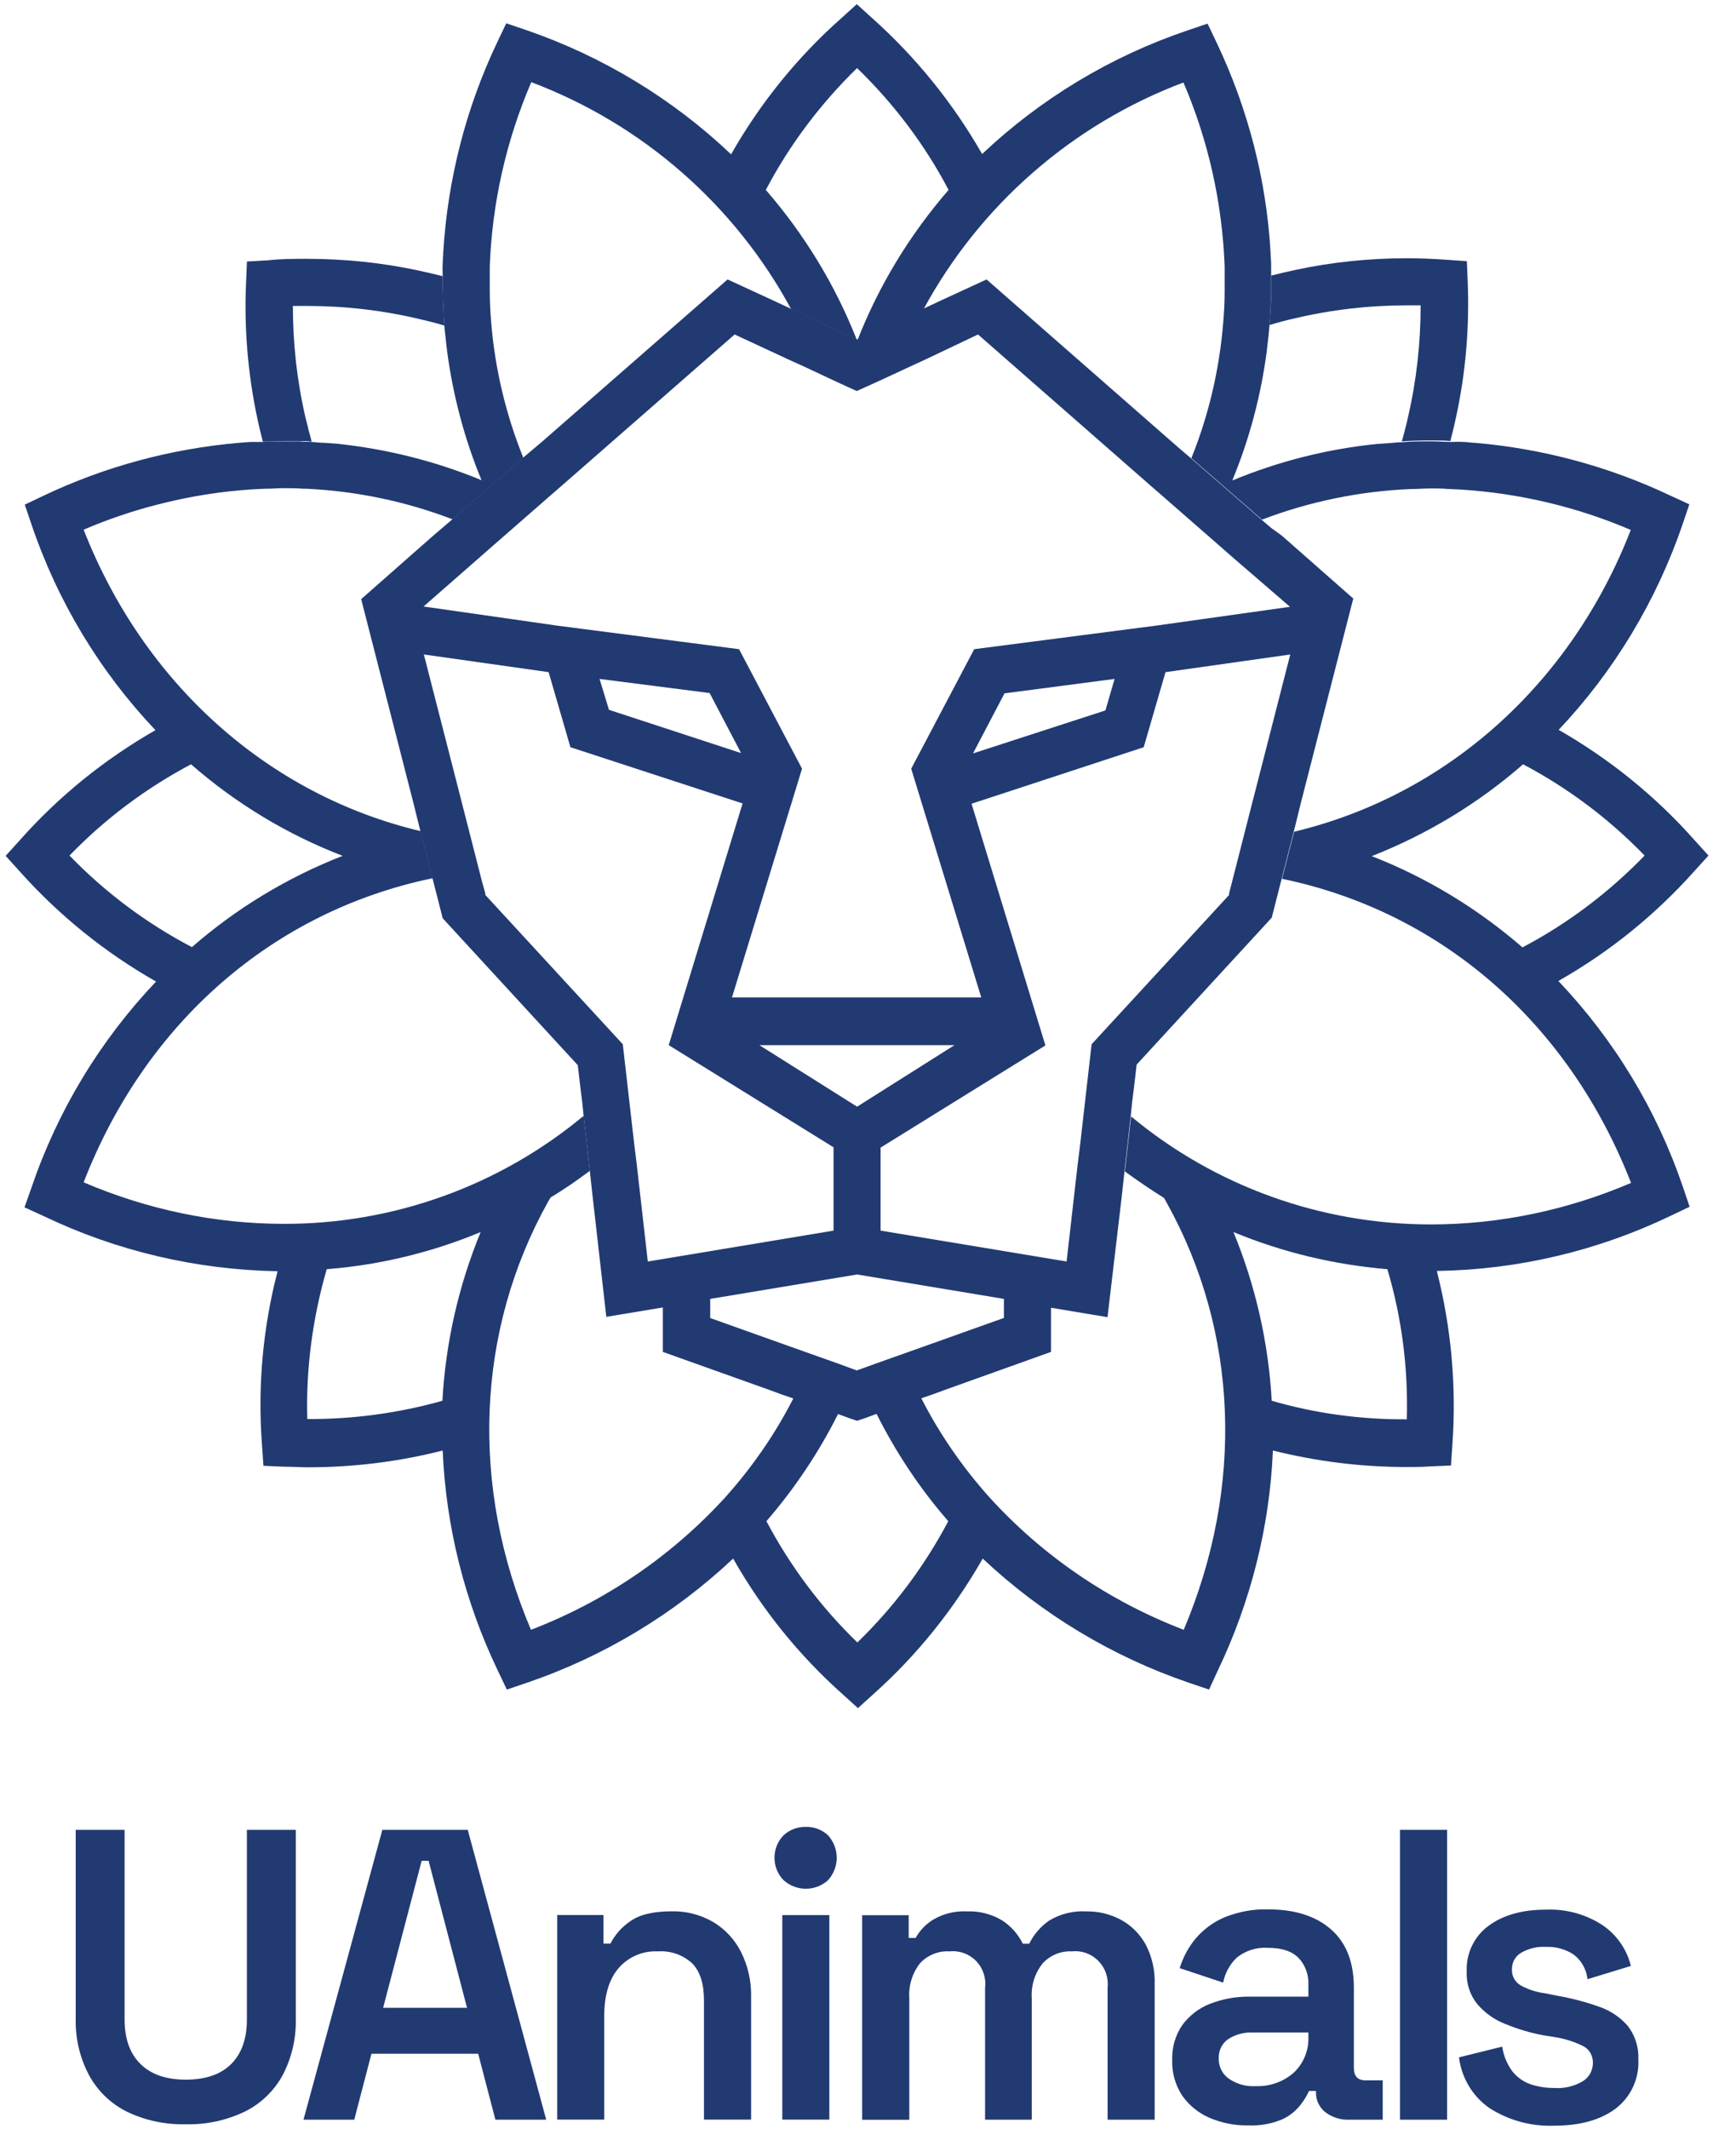 <svg width="62" height="76" viewBox="0 0 62 76" fill="none" xmlns="http://www.w3.org/2000/svg">
<path d="M60.512 31.103L61.017 30.546L60.512 29.989C59.125 28.423 57.485 27.099 55.667 26.058C57.653 23.956 59.156 21.454 60.092 18.722L60.333 18.007L59.65 17.692C57.453 16.651 55.099 16.02 52.682 15.81C52.545 15.81 52.398 15.779 52.261 15.779C52.114 15.768 51.977 15.779 51.83 15.779C51.599 15.779 51.368 15.758 51.136 15.758H51.094C50.748 15.758 50.411 15.758 50.075 15.789C49.928 15.789 49.77 15.81 49.623 15.821L49.171 15.852C47.395 16.031 45.66 16.472 44.01 17.155C44.62 15.684 45.03 14.139 45.24 12.552C45.261 12.394 45.272 12.247 45.293 12.089C45.314 11.932 45.324 11.784 45.335 11.637C45.366 11.248 45.387 10.86 45.398 10.46V9.441C45.398 9.283 45.377 9.157 45.377 9.01C45.23 6.414 44.567 3.87 43.453 1.526L43.127 0.843L42.413 1.085C39.68 2.01 37.178 3.513 35.076 5.499C34.036 3.681 32.711 2.041 31.145 0.643L30.599 0.149L30.042 0.654C28.476 2.041 27.151 3.681 26.11 5.51C24.019 3.523 21.517 2.01 18.795 1.074L18.08 0.832L17.755 1.516C16.64 3.859 15.989 6.403 15.831 8.999C15.831 9.146 15.81 9.283 15.81 9.43C15.8 9.577 15.81 9.714 15.81 9.861C15.81 10.197 15.81 10.534 15.831 10.87C15.831 11.122 15.852 11.375 15.873 11.627C15.873 11.774 15.905 11.932 15.915 12.079C15.936 12.226 15.947 12.384 15.968 12.541C16.178 14.118 16.588 15.674 17.198 17.145C15.547 16.462 13.813 16.031 12.037 15.842L11.585 15.81C11.438 15.81 11.29 15.789 11.133 15.779C10.986 15.768 10.849 15.779 10.702 15.758H10.113C9.914 15.758 9.63 15.758 9.388 15.779H8.957L8.537 15.81C6.119 16.02 3.765 16.651 1.568 17.692L0.885 18.017L1.127 18.732C2.052 21.465 3.565 23.977 5.552 26.069C3.733 27.109 2.094 28.433 0.706 30L0.202 30.557L0.706 31.114C2.104 32.68 3.744 34.004 5.573 35.045C3.576 37.147 2.062 39.648 1.127 42.392L0.874 43.106L1.568 43.422C4.175 44.672 7.023 45.335 9.914 45.387C9.388 47.405 9.199 49.497 9.356 51.578L9.409 52.335L10.166 52.366C10.45 52.366 10.723 52.387 11.007 52.387C12.625 52.387 14.244 52.188 15.81 51.788C15.926 54.511 16.598 57.18 17.776 59.64L18.101 60.323L18.816 60.081C21.559 59.146 24.072 57.632 26.184 55.646C27.214 57.464 28.528 59.093 30.084 60.481L30.641 60.985L31.198 60.481C32.753 59.093 34.067 57.453 35.097 55.646C37.21 57.632 39.722 59.146 42.465 60.081L43.18 60.323L43.495 59.64C44.672 57.18 45.345 54.511 45.461 51.788C47.016 52.177 48.614 52.377 50.222 52.377C50.506 52.377 50.779 52.377 51.063 52.356L51.82 52.324L51.872 51.568C52.019 49.486 51.83 47.395 51.315 45.377C54.206 45.335 57.054 44.662 59.661 43.411L60.344 43.085L60.102 42.371C59.167 39.627 57.653 37.126 55.656 35.024C57.474 33.994 59.114 32.669 60.512 31.103ZM58.736 30.546C57.464 31.86 55.992 32.974 54.374 33.825C52.776 32.438 50.958 31.334 48.992 30.567C50.968 29.789 52.797 28.686 54.395 27.288C55.992 28.129 57.464 29.232 58.736 30.546ZM2.482 30.546C3.754 29.232 5.215 28.139 6.823 27.288C8.421 28.686 10.25 29.789 12.236 30.557C10.271 31.324 8.442 32.428 6.855 33.815C5.226 32.964 3.754 31.86 2.482 30.546ZM11.669 45.314C13.561 45.166 15.421 44.715 17.166 43.989C16.378 45.902 15.915 47.941 15.8 50.012C14.233 50.453 12.604 50.674 10.975 50.664C10.923 48.866 11.164 47.058 11.669 45.314ZM42.276 58.189C39.617 57.17 37.231 55.551 35.318 53.438C34.361 52.366 33.542 51.179 32.89 49.896L31.292 50.453C31.986 51.841 32.848 53.144 33.867 54.311C33.016 55.919 31.923 57.38 30.62 58.641C29.316 57.38 28.223 55.919 27.372 54.311C28.391 53.134 29.253 51.841 29.947 50.453L28.349 49.896C27.698 51.179 26.878 52.366 25.921 53.438C24.008 55.541 21.622 57.17 18.963 58.189C16.788 53.071 16.998 47.531 19.573 42.907L19.668 42.749C20.151 42.465 20.613 42.139 21.065 41.803L20.845 39.838C17.839 42.339 14.044 43.706 10.134 43.695C7.675 43.695 5.247 43.18 2.987 42.213C5.205 36.495 9.766 32.533 15.453 31.355L15.022 29.674C9.567 28.381 5.131 24.397 2.987 18.911C3.849 18.543 4.742 18.238 5.657 18.007C6.76 17.723 7.885 17.544 9.02 17.471L9.451 17.45H9.514C9.714 17.45 9.914 17.429 10.124 17.429C10.334 17.429 10.597 17.429 10.838 17.45H10.944C12.73 17.534 14.496 17.902 16.167 18.543L18.69 16.346C18.07 14.812 17.681 13.182 17.544 11.532C17.513 11.164 17.492 10.786 17.492 10.408V9.504C17.576 7.244 18.08 5.016 18.974 2.934C22.936 4.427 26.237 7.307 28.255 11.038L30.599 12.131C29.831 10.176 28.728 8.369 27.351 6.781C28.202 5.163 29.306 3.702 30.609 2.43C31.923 3.702 33.027 5.163 33.878 6.781C32.501 8.369 31.397 10.176 30.63 12.131L32.985 11.038C35.003 7.317 38.303 4.438 42.266 2.945C43.159 5.026 43.653 7.254 43.737 9.514V10.418C43.737 10.796 43.716 11.175 43.684 11.543C43.548 13.193 43.169 14.822 42.549 16.357L45.072 18.553C46.775 17.902 48.582 17.534 50.401 17.46C50.642 17.46 50.874 17.439 51.115 17.439C51.357 17.439 51.515 17.439 51.715 17.46H51.778L52.209 17.481C54.29 17.618 56.329 18.101 58.242 18.921C56.108 24.418 51.673 28.391 46.218 29.695L45.787 31.376C51.473 32.554 56.024 36.516 58.252 42.234C55.992 43.201 53.565 43.716 51.105 43.716C47.195 43.716 43.401 42.36 40.395 39.859L40.174 41.824C40.636 42.16 41.099 42.476 41.572 42.77L41.666 42.938C44.231 47.542 44.441 53.071 42.276 58.189ZM45.419 50.012C45.303 47.941 44.841 45.902 44.052 43.989C45.808 44.715 47.657 45.156 49.549 45.314C50.064 47.048 50.296 48.856 50.243 50.674C48.603 50.685 46.974 50.464 45.419 50.012Z" fill="#223A72"/>
<path d="M52.419 10.082L52.388 9.325L51.631 9.272C51.168 9.241 50.716 9.22 50.254 9.22C48.909 9.22 47.563 9.357 46.249 9.64L45.829 9.735L45.398 9.84V10.429C45.398 10.818 45.367 11.206 45.335 11.606C45.482 11.564 45.619 11.522 45.776 11.48C45.934 11.438 46.06 11.406 46.207 11.375C47.532 11.059 48.888 10.902 50.243 10.902H50.737C50.737 12.247 50.59 13.582 50.285 14.896C50.254 15.043 50.222 15.179 50.18 15.327C50.149 15.474 50.107 15.61 50.065 15.758C50.401 15.736 50.748 15.726 51.084 15.726H51.105C51.337 15.726 51.568 15.726 51.799 15.747C51.831 15.61 51.873 15.463 51.904 15.327C51.936 15.19 51.967 15.043 51.999 14.906C52.346 13.319 52.482 11.7 52.419 10.082Z" fill="#223A72"/>
<path d="M10.912 14.917C10.607 13.603 10.46 12.268 10.46 10.923H10.964C12.32 10.923 13.676 11.08 15 11.396L15.431 11.501C15.578 11.543 15.726 11.574 15.873 11.627C15.852 11.375 15.841 11.122 15.831 10.87C15.82 10.534 15.81 10.197 15.81 9.861L15.379 9.756L14.958 9.661C13.644 9.378 12.299 9.241 10.954 9.241C10.502 9.241 10.05 9.241 9.587 9.293L8.82 9.336L8.788 10.092C8.715 11.711 8.851 13.34 9.188 14.927C9.219 15.074 9.251 15.211 9.282 15.348C9.314 15.495 9.356 15.631 9.388 15.768C9.629 15.768 9.871 15.747 10.113 15.747H10.701C10.848 15.747 10.985 15.747 11.132 15.768C11.09 15.621 11.059 15.484 11.017 15.337C10.985 15.18 10.943 15.043 10.912 14.917Z" fill="#223A72"/>
<path d="M45.398 18.848L45.041 18.543L42.518 16.346L42.182 16.062L41.845 15.768L35.234 9.977L34.299 10.408L33.615 10.723L32.964 11.028L30.61 12.121H30.599L28.255 11.028L27.603 10.723L26.92 10.408L25.985 9.977L19.373 15.758L19.037 16.041L18.701 16.325L16.178 18.522L15.821 18.827L15.453 19.142L12.899 21.391L14.78 28.728L14.896 29.201L15.012 29.663L15.443 31.345L15.548 31.755L15.653 32.165L15.81 32.785L20.635 38.03L20.729 38.839L20.793 39.344L20.845 39.848L21.066 41.814L21.118 42.297L21.171 42.77L21.654 47.016L23.672 46.68V48.267L27.53 49.644L27.929 49.791L28.329 49.928L29.926 50.485L30.326 50.632L30.61 50.727L30.893 50.632L31.293 50.485L32.89 49.928L33.29 49.791L33.689 49.644L37.536 48.267V46.691L39.554 47.027L40.059 42.749L40.111 42.276L40.164 41.793L40.384 39.827L40.437 39.322L40.5 38.818L40.595 38.009L45.419 32.764L45.577 32.144L45.682 31.734L45.787 31.324L46.218 29.642L46.334 29.18L46.449 28.707L48.331 21.37L45.776 19.121L45.398 18.848ZM23.136 45.04L22.737 41.54L22.674 41.036L22.642 40.773L22.558 40.037L22.243 37.283L17.334 31.954V31.902L17.219 31.492L16.588 29.022L16.483 28.612L15.138 23.367L19.594 23.998L20.372 26.678L26.521 28.686L23.883 37.315L29.769 40.962V43.937L23.136 45.04ZM21.413 24.24L25.344 24.744L26.468 26.888L21.749 25.343L21.413 24.24ZM27.12 37.315H34.089L30.61 39.512L27.12 37.315ZM35.844 47.058L32.953 48.089L31.324 48.667L30.599 48.929L29.884 48.667L28.255 48.089L25.365 47.058V46.375L30.61 45.503L35.854 46.375V47.058H35.844ZM44.736 28.612L44.631 29.022L44 31.492L43.895 31.902V31.954L38.986 37.283L38.671 40.037L38.587 40.773L38.556 41.036L38.492 41.54L38.093 45.04L31.45 43.937V40.973L37.336 37.325L34.698 28.696L40.847 26.678L41.625 23.998L46.081 23.367L44.736 28.612ZM34.751 26.899L35.875 24.755L39.806 24.24L39.48 25.364L34.751 26.899ZM46.071 21.665L41.288 22.337L34.793 23.178L32.543 27.445L35.045 35.612H26.142L28.644 27.445L26.395 23.178L19.899 22.337L15.127 21.654L17.156 19.878L17.503 19.573L19.731 17.628L20.057 17.345L26.237 11.942L28.16 12.836L28.718 13.088L29.748 13.571L30.294 13.824L30.599 13.96L30.904 13.824L31.461 13.571L32.501 13.088L33.048 12.836L34.929 11.942L41.099 17.345L41.425 17.628L43.653 19.573L44 19.878L46.071 21.665Z" fill="#223A72"/>
<path d="M13.655 65.331L10.839 75.68H12.652L13.266 73.325H17.078L17.693 75.68H19.508L16.705 65.331H13.655ZM13.683 71.686L15.059 66.437H15.307L16.68 71.686H13.683Z" fill="#223A72"/>
<path d="M25.477 68.626C25.029 68.362 24.515 68.231 23.994 68.24C23.32 68.24 22.819 68.362 22.489 68.61C22.198 68.808 21.963 69.077 21.8 69.394H21.552V68.372H19.9V75.677H21.58V71.98C21.58 71.243 21.75 70.673 22.091 70.269C22.267 70.068 22.483 69.911 22.725 69.808C22.969 69.704 23.229 69.657 23.496 69.67C23.718 69.654 23.941 69.685 24.151 69.757C24.361 69.83 24.552 69.946 24.719 70.096C25.001 70.381 25.142 70.823 25.142 71.419V75.677H26.825V71.303C26.838 70.745 26.716 70.19 26.465 69.692C26.242 69.25 25.901 68.88 25.477 68.626Z" fill="#223A72"/>
<path d="M29.619 68.375H27.939V75.677H29.619V68.375Z" fill="#223A72"/>
<path d="M28.77 65.227C28.481 65.221 28.202 65.328 27.989 65.522C27.882 65.629 27.801 65.754 27.744 65.892C27.688 66.03 27.66 66.177 27.66 66.328C27.66 66.478 27.688 66.626 27.744 66.763C27.801 66.901 27.885 67.027 27.989 67.133C28.208 67.328 28.487 67.434 28.779 67.434C29.07 67.434 29.349 67.328 29.569 67.133C29.77 66.914 29.883 66.626 29.883 66.328C29.883 66.03 29.77 65.741 29.569 65.522C29.349 65.321 29.064 65.215 28.77 65.227Z" fill="#223A72"/>
<path d="M40.025 68.538C39.648 68.337 39.228 68.237 38.805 68.243C38.338 68.215 37.874 68.328 37.472 68.569C37.168 68.779 36.921 69.065 36.758 69.397H36.529C36.363 69.058 36.109 68.773 35.798 68.569C35.416 68.337 34.974 68.224 34.529 68.243C34.112 68.221 33.698 68.322 33.337 68.532C33.071 68.692 32.854 68.917 32.701 69.19H32.453V68.378H30.791V75.683H32.475V71.347C32.444 70.899 32.578 70.454 32.854 70.099C32.989 69.952 33.152 69.839 33.337 69.764C33.522 69.689 33.717 69.657 33.914 69.67C34.087 69.651 34.262 69.673 34.425 69.732C34.588 69.792 34.736 69.886 34.858 70.011C34.98 70.137 35.074 70.287 35.127 70.454C35.184 70.62 35.203 70.795 35.181 70.971V75.68H36.849V71.347C36.817 70.895 36.958 70.45 37.237 70.099C37.369 69.955 37.532 69.842 37.714 69.767C37.896 69.692 38.09 69.66 38.285 69.67C38.457 69.651 38.633 69.673 38.795 69.732C38.959 69.792 39.106 69.886 39.228 70.011C39.35 70.137 39.444 70.287 39.501 70.454C39.557 70.62 39.576 70.795 39.557 70.971V75.68H41.238V70.842C41.257 70.344 41.141 69.848 40.909 69.409C40.699 69.04 40.395 68.735 40.025 68.538Z" fill="#223A72"/>
<path d="M48.352 73.83V70.965C48.352 70.055 48.082 69.366 47.54 68.889C47.001 68.412 46.254 68.174 45.311 68.171C44.768 68.152 44.229 68.253 43.727 68.456C43.329 68.626 42.978 68.886 42.696 69.218C42.442 69.525 42.251 69.883 42.132 70.269L43.684 70.786C43.749 70.444 43.922 70.131 44.172 69.892C44.486 69.641 44.881 69.516 45.279 69.544C45.778 69.544 46.141 69.663 46.377 69.905C46.496 70.03 46.587 70.178 46.646 70.338C46.706 70.497 46.734 70.67 46.728 70.842V71.287H44.643C44.154 71.278 43.668 71.366 43.21 71.544C42.815 71.698 42.473 71.965 42.222 72.306C41.975 72.67 41.849 73.106 41.865 73.548C41.849 73.999 41.975 74.445 42.222 74.821C42.467 75.169 42.806 75.445 43.194 75.611C43.63 75.799 44.104 75.893 44.58 75.883C44.994 75.902 45.405 75.83 45.787 75.67C46.044 75.554 46.267 75.379 46.442 75.156C46.565 75.003 46.668 74.833 46.75 74.655H47V74.686C46.994 74.827 47.022 74.965 47.079 75.09C47.138 75.216 47.226 75.329 47.333 75.413C47.581 75.598 47.888 75.695 48.198 75.68H49.383V74.275H48.769C48.49 74.275 48.352 74.125 48.352 73.83ZM46.728 72.72C46.737 72.959 46.696 73.2 46.605 73.419C46.514 73.642 46.377 73.839 46.204 74.002C45.828 74.332 45.342 74.501 44.843 74.482C44.502 74.504 44.16 74.407 43.878 74.209C43.765 74.128 43.674 74.021 43.614 73.896C43.552 73.77 43.524 73.632 43.527 73.495C43.52 73.36 43.549 73.225 43.605 73.106C43.665 72.984 43.752 72.88 43.862 72.805C44.122 72.635 44.43 72.554 44.74 72.567H46.728V72.72Z" fill="#223A72"/>
<path d="M51.681 65.331H50.001V75.68H51.681V65.331Z" fill="#223A72"/>
<path d="M58.127 72.322C57.848 72.008 57.494 71.773 57.099 71.642C56.625 71.475 56.139 71.347 55.644 71.259L55.189 71.168C54.885 71.131 54.587 71.037 54.318 70.889C54.217 70.833 54.133 70.748 54.076 70.648C54.02 70.547 53.992 70.431 53.998 70.312C53.998 70.193 54.023 70.077 54.079 69.974C54.136 69.87 54.221 69.782 54.321 69.723C54.594 69.566 54.904 69.491 55.218 69.51C55.556 69.497 55.895 69.588 56.183 69.77C56.327 69.874 56.447 70.008 56.534 70.162C56.622 70.316 56.678 70.488 56.697 70.663L58.246 70.19C58.099 69.588 57.732 69.068 57.221 68.726C56.625 68.34 55.926 68.152 55.218 68.18C54.371 68.18 53.684 68.372 53.164 68.757C52.91 68.942 52.703 69.19 52.568 69.478C52.43 69.764 52.368 70.08 52.383 70.4C52.364 70.817 52.499 71.225 52.756 71.548C53.023 71.861 53.361 72.106 53.744 72.256C54.183 72.438 54.638 72.576 55.105 72.664L55.556 72.736C55.904 72.792 56.243 72.902 56.559 73.062C56.663 73.118 56.751 73.206 56.807 73.31C56.863 73.413 56.892 73.532 56.889 73.654C56.889 73.783 56.857 73.908 56.798 74.021C56.738 74.134 56.65 74.228 56.544 74.297C56.233 74.485 55.873 74.573 55.512 74.548C55.224 74.548 54.938 74.507 54.666 74.416C54.412 74.329 54.186 74.169 54.017 73.959C53.822 73.698 53.697 73.391 53.65 73.071L52.107 73.454C52.151 73.817 52.274 74.169 52.462 74.482C52.65 74.796 52.904 75.065 53.205 75.272C53.895 75.711 54.7 75.927 55.515 75.893C56.434 75.893 57.161 75.689 57.704 75.282C57.97 75.078 58.183 74.814 58.324 74.507C58.465 74.2 58.531 73.865 58.513 73.529C58.531 73.084 58.393 72.661 58.127 72.322Z" fill="#223A72"/>
<path d="M6.636 75.843C5.908 75.862 5.187 75.708 4.532 75.394C3.958 75.109 3.485 74.655 3.178 74.087C2.848 73.463 2.685 72.764 2.704 72.055V65.331H4.45V72.103C4.45 72.789 4.638 73.319 5.018 73.692C5.397 74.065 5.933 74.25 6.636 74.25C7.338 74.25 7.886 74.065 8.256 73.692C8.63 73.319 8.818 72.789 8.818 72.103V65.331H10.564V72.059C10.583 72.764 10.423 73.463 10.097 74.087C9.79 74.651 9.316 75.109 8.742 75.391C8.087 75.705 7.363 75.862 6.636 75.843Z" fill="#223A72"/>
</svg>
